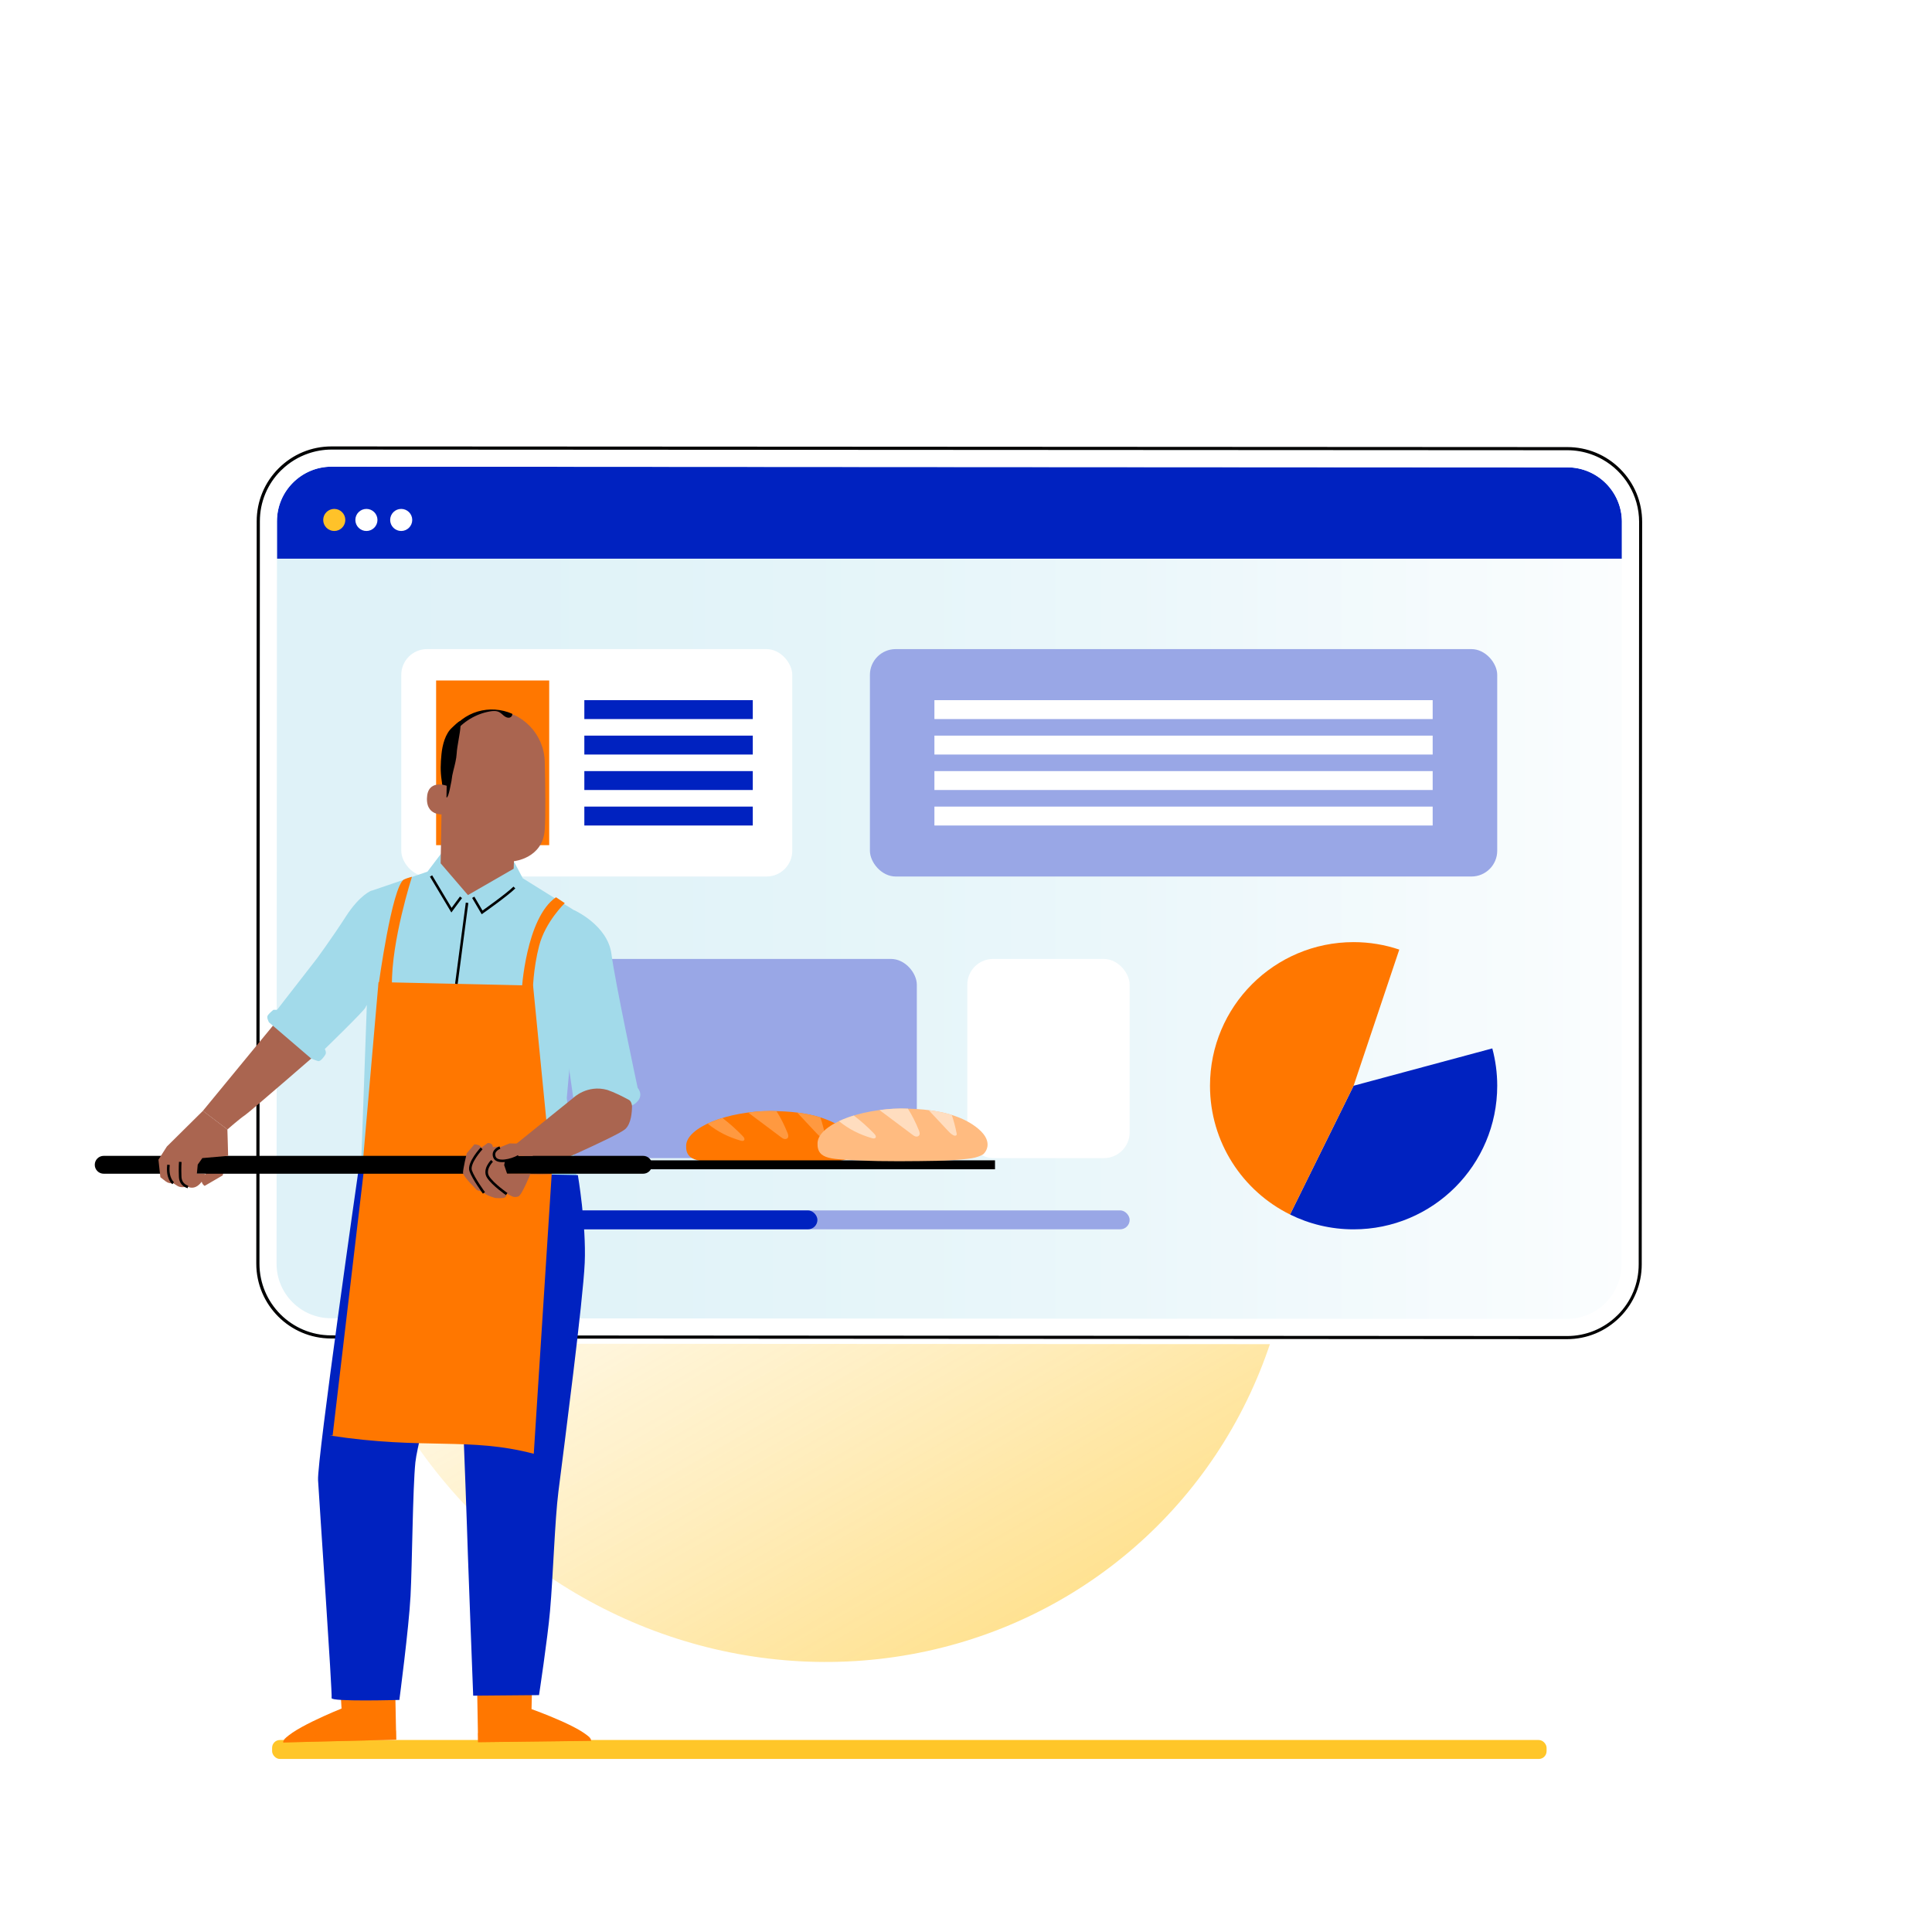 <?xml version="1.0" encoding="UTF-8"?>
<svg xmlns="http://www.w3.org/2000/svg" xmlns:xlink="http://www.w3.org/1999/xlink" id="Laag_1" viewBox="0 0 750 750">
  <defs>
    <style>.cls-1{fill:url(#Naamloos_verloop_5);}.cls-2{fill:#0022c0;}.cls-3{fill:#ffddbf;}.cls-4,.cls-5{fill:#fff;}.cls-6{fill:#ffc629;}.cls-7{fill:#ffbb80;}.cls-8{fill:#ff9940;}.cls-9{fill:#ffc229;}.cls-10{fill:#f70;}.cls-11{fill:#99a7e6;}.cls-12{fill:#aa6550;}.cls-13{fill:#375a64;}.cls-14{fill:#a2daea;}.cls-15{fill:url(#Naamloos_verloop_11);opacity:.51;}.cls-16{fill:none;stroke:#000;stroke-miterlimit:10;}.cls-17{opacity:.35;}.cls-18{opacity:.6;}.cls-5{filter:url(#drop-shadow-6);}</style>
    <linearGradient id="Naamloos_verloop_11" x1="-9243.54" y1="-9636.57" x2="-8862.83" y2="-9636.57" gradientTransform="translate(11747.93 -6184.44) rotate(-76.94)" gradientUnits="userSpaceOnUse">
      <stop offset="0" stop-color="#ffc629"></stop>
      <stop offset=".12" stop-color="#ffcb3d" stop-opacity=".9"></stop>
      <stop offset=".38" stop-color="#ffd971" stop-opacity=".66"></stop>
      <stop offset=".75" stop-color="#ffefc5" stop-opacity=".27"></stop>
      <stop offset="1" stop-color="#fff" stop-opacity="0"></stop>
    </linearGradient>
    <filter id="drop-shadow-6" filterUnits="userSpaceOnUse">
      <feOffset dx="2" dy="2"></feOffset>
      <feGaussianBlur result="blur" stdDeviation="5"></feGaussianBlur>
      <feFlood flood-color="#000" flood-opacity=".4"></feFlood>
      <feComposite in2="blur" operator="in"></feComposite>
      <feComposite in="SourceGraphic"></feComposite>
    </filter>
    <linearGradient id="Naamloos_verloop_5" x1="100.19" y1="346.58" x2="636.8" y2="346.58" gradientUnits="userSpaceOnUse">
      <stop offset="0" stop-color="#a2daea"></stop>
      <stop offset=".2" stop-color="#a6dbeb"></stop>
      <stop offset=".43" stop-color="#b4e1ee"></stop>
      <stop offset=".67" stop-color="#caeaf3"></stop>
      <stop offset=".92" stop-color="#eaf6fa"></stop>
      <stop offset="1" stop-color="#f6fbfd"></stop>
    </linearGradient>
  </defs>
  <ellipse class="cls-15" cx="314.93" cy="457.1" rx="185" ry="190.64" transform="translate(-227.01 337.04) rotate(-42.94)"></ellipse>
  <rect class="cls-6" x="105.63" y="675.47" width="494.75" height="7.36" rx="3.02" ry="3.02"></rect>
  <g>
    <g>
      <g>
        <path class="cls-5" d="m628.99,182.08c-5.48-5.49-12.78-8.52-20.54-8.52l-479.73-.26h-.02c-7.75,0-15.04,3.02-20.53,8.5-5.49,5.48-8.51,12.78-8.52,20.54l-.16,288.2c0,16.02,13.02,29.05,29.03,29.06l479.73.26h.02c7.75,0,15.04-3.02,20.53-8.5,5.49-5.48,8.52-12.78,8.52-20.54l.16-288.2c0-7.76-3.01-15.06-8.5-20.54Z"></path>
        <path class="cls-4" d="m113.56,505.52c4,4,9.32,6.21,14.98,6.21l479.73.26c11.69,0,21.19-9.5,21.2-21.18l.15-273.95H107.51l-.15,273.66c0,5.66,2.2,10.98,6.2,14.99Z"></path>
        <g class="cls-17">
          <rect class="cls-1" x="100.19" y="174.04" width="536.61" height="345.09" rx="28.44" ry="28.44"></rect>
        </g>
        <path class="cls-2" d="m629.62,202.62c0-11.68-9.49-21.19-21.18-21.2l-479.73-.26h-.01c-11.68,0-21.18,9.5-21.19,21.18v14.54s522.1,0,522.1,0v-14.25Z"></path>
        <path class="cls-4" d="m622.09,178.36c-1.41-.8-2.9-1.48-4.45-2.02-2.88-1.01-5.97-1.57-9.19-1.57l-479.73-.26h-.02c-3.14,0-6.2.55-9.09,1.54-3.79,1.31-7.27,3.42-10.23,6.28-.12.11-.24.21-.36.32-5.26,5.26-8.16,12.24-8.16,19.68l-.16,288.2c0,15.35,12.47,27.85,27.82,27.85l479.73.26h.02c7.43,0,14.42-2.89,19.67-8.14,5.26-5.26,8.16-12.25,8.16-19.68l.16-288.2c0-10.4-5.72-19.48-14.19-24.26Zm7.38,312.46c0,11.68-9.51,21.18-21.2,21.18l-479.73-.26c-5.66,0-10.98-2.21-14.98-6.21-4-4-6.2-9.33-6.2-14.99l.15-273.66v-14.54c.01-11.68,9.52-21.18,21.2-21.18h.01l479.73.26c11.68,0,21.18,9.52,21.18,21.2v14.25s-.16,273.95-.16,273.95Z"></path>
        <path d="m628.99,182.08c-5.48-5.49-12.78-8.52-20.54-8.52l-479.73-.26h-.02c-7.75,0-15.04,3.02-20.53,8.5-5.49,5.48-8.51,12.78-8.52,20.54l-.16,288.2c0,16.02,13.02,29.05,29.03,29.06l479.73.26h.02c7.75,0,15.04-3.02,20.53-8.5,5.49-5.48,8.52-12.78,8.52-20.54l.16-288.2c0-7.76-3.01-15.06-8.5-20.54Zm-1.03,328.43c-5.26,5.25-12.24,8.14-19.67,8.14h-.02l-479.73-.26c-15.35,0-27.83-12.51-27.82-27.85l.16-288.2c0-7.44,2.9-14.43,8.16-19.68.11-.11.24-.21.36-.32,2.96-2.86,6.44-4.97,10.23-6.28,2.89-1,5.94-1.54,9.09-1.54h.02l479.73.26c3.22,0,6.31.56,9.19,1.57,1.55.54,3.04,1.22,4.45,2.02,8.47,4.78,14.19,13.87,14.19,24.26l-.16,288.2c0,7.44-2.9,14.43-8.16,19.68Z"></path>
        <path class="cls-9" d="m134.05,201.84c0,2.37-1.92,4.29-4.29,4.29s-4.29-1.92-4.29-4.29,1.92-4.28,4.29-4.28,4.29,1.92,4.29,4.28Z"></path>
        <path class="cls-4" d="m155.74,197.56c-2.37,0-4.28,1.92-4.28,4.28s1.92,4.29,4.28,4.29,4.29-1.92,4.29-4.29-1.92-4.28-4.29-4.28Z"></path>
        <path class="cls-4" d="m142.24,197.56c-2.37,0-4.29,1.92-4.29,4.28s1.92,4.29,4.29,4.29,4.29-1.92,4.29-4.29-1.92-4.28-4.29-4.28Z"></path>
      </g>
      <g>
        <rect class="cls-4" x="155.77" y="251.98" width="151.79" height="88.28" rx="10" ry="10"></rect>
        <rect class="cls-2" x="226.84" y="313.12" width="65.39" height="7.34"></rect>
        <rect class="cls-2" x="226.84" y="299.34" width="65.39" height="7.34"></rect>
        <rect class="cls-2" x="226.84" y="285.57" width="65.39" height="7.34"></rect>
        <rect class="cls-2" x="226.84" y="271.8" width="65.39" height="7.34"></rect>
        <rect class="cls-10" x="169.3" y="264.16" width="43.9" height="63.93"></rect>
        <rect class="cls-11" x="337.7" y="251.98" width="243.52" height="88.28" rx="10" ry="10"></rect>
        <rect class="cls-4" x="362.74" y="271.8" width="193.42" height="7.34"></rect>
        <rect class="cls-4" x="362.74" y="285.57" width="193.42" height="7.34"></rect>
        <rect class="cls-4" x="362.74" y="299.34" width="193.42" height="7.34"></rect>
        <rect class="cls-4" x="362.74" y="313.12" width="193.42" height="7.34"></rect>
        <path class="cls-2" d="m525.47,421.48l-24.68,49.99c7.44,3.68,15.81,5.76,24.68,5.76,30.79,0,55.75-24.96,55.75-55.75,0-5.01-.67-9.86-1.91-14.49l-53.83,14.49Z"></path>
        <path class="cls-10" d="m543.2,368.63c-5.57-1.87-11.53-2.9-17.73-2.9-30.79,0-55.75,24.96-55.75,55.75,0,21.93,12.66,40.89,31.07,49.99l24.68-49.99,17.73-52.85Z"></path>
        <g>
          <rect class="cls-11" x="155.77" y="469.88" width="282.76" height="7.34" rx="3.67" ry="3.67"></rect>
          <rect class="cls-2" x="155.77" y="469.88" width="161.55" height="7.34" rx="3.67" ry="3.67"></rect>
        </g>
      </g>
    </g>
    <rect class="cls-11" x="155.77" y="372.26" width="200.14" height="77.32" rx="10" ry="10"></rect>
    <rect class="cls-4" x="375.51" y="372.26" width="63.02" height="77.32" rx="10" ry="10"></rect>
  </g>
  <g>
    <g>
      <path class="cls-12" d="m109.18,394.24l-30.42,36.99,9.51,7.23s4.78-4.2,6.82-5.55c2.03-1.35,29.99-25.68,29.99-25.68l-15.89-12.98Z"></path>
      <g>
        <path class="cls-14" d="m202.91,340.92l22.49,14.02c1.06.73-5.38,71.35-5.38,71.35l4.22,33.59h-84.33l4.08-114.01,21.94-7.49,5.3-7,28.5,3.47,3.19,6.06Z"></path>
        <polyline class="cls-10" points="214.54 459.75 206.94 382.6 146.94 381.26 140.1 459.75 212.24 459.05"></polyline>
        <path class="cls-14" d="m222.91,353.35s12.97,5.75,14.45,16.99c1.47,11.24,10.18,51.96,10.18,51.96,0,0,3.41,3.75-2.18,6.87,0,0-9.77-8.36-16.29-5.66l-6.52,2.7-5.12-35.48,5.48-37.36Z"></path>
        <path class="cls-14" d="m144.18,345.74s-4.47,1.61-9.84,9.93c-5.37,8.33-11.28,16.38-11.28,16.38l-15.93,20.51,18.5,15.11s15.96-15.48,16.23-16.55c.27-1.07,2.8-2.95,2.8-2.95l-.48-42.44Z"></path>
        <path class="cls-12" d="m235.77,423.11c-7.85-2.19-13.22,3.09-13.22,3.09l-22.1,17.82,7.3,10.87s32.02-13.84,34.99-16.59c2.33-2.16,2.59-6.68,2.61-8.88,0,0-.02.98,0,.12.01-.58-.24-1.86-1.04-2.47-3.06-1.67-5.95-3.07-8.54-3.96Z"></path>
        <path class="cls-10" d="m219.25,350.59s-7.54,7.25-9.95,16.54c-2.37,9.14-2.45,17.54-2.45,17.54h-4.34s1.59-28.29,13.33-36.35l3.41,2.27Z"></path>
        <path class="cls-10" d="m159.93,340.36s-8.05,24.93-7.78,42.19h-5.21s5.21-38.39,9.87-41.13c.67-.39,3.12-1.06,3.12-1.06Z"></path>
        <path class="cls-14" d="m126.09,407.22s.1.19.21.48c.16.44.32,1.09.08,1.56-.4.77-1.94,2.92-2.89,2.66-.94-.26-2.68-.99-2.68-.99l-16.38-14.04s-1.03-1.78-.52-2.65c.52-.87,2.23-2.24,2.23-2.24h3.52l16.43,15.23Z"></path>
      </g>
      <g>
        <path class="cls-10" d="m184.97,641.08l.62,35.25,43.85-.54c-.31-4.19-23.1-12.32-23.1-12.32l.53-22.6-21.9.21Z"></path>
        <g class="cls-18">
          <path class="cls-10" d="m185.58,676.32l-.06-3.56,42.16.81s1.96.83,1.76,2.2l-43.85.54Z"></path>
        </g>
      </g>
      <g>
        <path class="cls-10" d="m153.11,640.09l.7,35.24-43.84,1.09c.15-4.19,22.62-13.17,22.62-13.17l-1.37-22.56,21.89-.6Z"></path>
        <g class="cls-18">
          <path class="cls-10" d="m153.81,675.34l-.07-3.56-42.1,2.38s-1.93.9-1.68,2.27l43.84-1.09Z"></path>
        </g>
      </g>
      <path class="cls-13" d="m154.84,461.41c-.09-.03-.62,1.25-1.61,3.26-1,1.99-2.5,4.74-4.96,7.07-2.46,2.32-5.45,3.45-7.63,3.65-2.21.23-3.56-.28-3.58-.16-.01.03.31.18.93.34.61.17,1.54.29,2.69.23,2.28-.1,5.44-1.22,8-3.64,2.55-2.42,4.02-5.27,4.93-7.32.46-1.03.78-1.89.98-2.48.2-.6.29-.93.26-.95Z"></path>
      <path class="cls-2" d="m224.33,456.18s3.29,19.32,2.66,34c-.63,14.68-7.9,70.55-10.21,88.83-1.41,11.2-2.03,32.42-3.26,46.37-.94,10.7-4.27,32.66-4.27,32.66l-25.56.22s-2.41-62.82-2.44-66.2c-.03-3.39-3.44-89.81-3.44-89.81,0,0-15.52,55.26-16.56,65.42-1.04,10.17-1.23,39.45-1.88,51.87-.65,12.42-4.34,40.37-4.34,40.37,0,0-26.66.77-26.3-.73s-4.82-76.67-5.26-84.57c-.44-7.9,15.67-120.19,15.67-120.19h0l85.19,1.76Z"></path>
      <path class="cls-10" d="m214.16,455.93l-6.95,108.42c-25.27-6.6-42.39-1.44-79.19-7.08h1.1l12.12-102.81,72.92,1.47Z"></path>
      <g>
        <path class="cls-12" d="m190.95,275.56l1.07.06c10.75.62,19.22,9.39,19.46,20.15.23,10.01.36,21.06-.02,26.4-.77,11.06-11.94,12.14-11.94,12.14l-.12,2.93-17.75,10.23-10.59-12.33.67-38.34c-.33-11.55,7.66-21.23,19.22-21.24Z"></path>
        <g>
          <path d="m178.85,279.93c-.53-.3-2.89,2.12-3.35,2.53-2.66,2.36-3.77,6.78-4.12,10.32-.35,3.54-.48,6.64.07,10.15.07.43.31,2.26.31,2.26.47.42.95,4.37,1.58,4.42.89.07,1.75-5.97,1.92-6.42.16-1.51.41-2.79.74-4.07.5-1.94,1.18-4.55,1.28-6.55.16-3.08,1.33-7.64,1.49-10.71.03-.58.58-1.64.08-1.92Z"></path>
          <path d="m176.38,284.46c3.36-4.32,8.36-7.33,13.75-8.28,1.23-.22,2.56-.31,3.66.26.66.35,1.19.91,1.77,1.38.58.47,1.29.87,2.04.8.75-.08,1.45-.82,1.23-1.53-4.18-1.86-9.03-2.17-13.41-.87-4.39,1.3-8.27,4.22-10.76,8.06"></path>
          <path class="cls-12" d="m173.41,305.04c-.18-.09-7.47-2.69-7.67,4.89-.19,7.58,7.46,6.21,7.47,5.99.02-.22.19-10.89.19-10.89Z"></path>
        </g>
      </g>
      <g>
        <g>
          <path class="cls-10" d="m331,448.7s4.25-4.08-2.22-9.54c-5.15-4.35-13.96-7.83-29.42-7.85-17.16-.01-32.69,6.4-33,13.31-.32,6.91,6.33,6.19,16.64,6.8,8.27.49,21.9.3,29.63.16,2.74-.05,12.21-.51,14.85-1.25,1.59-.45,3.06-1.01,3.53-1.63Z"></path>
          <path class="cls-8" d="m318.47,433.77c.75,2.22,1.45,4.85,1.88,7.14.04.21.08.44-.02.63-.22.44-.87.33-1.3.1-.96-.52-1.71-1.34-2.45-2.14-2.37-2.59-4.74-5.02-7.11-7.61,3.3.45,6.39,1.02,9.01,1.88Z"></path>
          <path class="cls-8" d="m301.44,431.34c1.74,2.78,3.04,5.4,4.27,8.44.27.66.5,1.49.03,2.02-.32.37-.89.45-1.36.32s-.88-.43-1.27-.73c-4.33-3.24-8.36-6.25-12.69-9.5,3.7-.53,7.37-.74,11.02-.56Z"></path>
          <path class="cls-8" d="m280.44,433.99c2.88,2.2,5.43,4.49,7.95,7.1.4.42.82,1.05.48,1.52-.3.41-.92.32-1.4.17-4.84-1.43-8.87-3.41-12.79-6.6,1.78-.84,3.71-1.56,5.76-2.19Z"></path>
        </g>
        <rect x="252.33" y="450.44" width="133.94" height="3.47" transform="translate(638.59 904.35) rotate(180)"></rect>
        <g>
          <path class="cls-7" d="m382.01,447.75s4.25-4.08-2.22-9.54c-5.15-4.35-13.96-7.83-29.42-7.85-17.16-.01-32.69,6.4-33,13.31-.32,6.91,6.33,6.19,16.64,6.8,8.27.49,21.9.3,29.63.16,2.74-.05,12.21-.51,14.85-1.25,1.59-.45,3.06-1.01,3.53-1.63Z"></path>
          <path class="cls-3" d="m369.48,432.81c.75,2.22,1.45,4.85,1.88,7.14.04.21.08.44-.02.63-.22.44-.87.33-1.3.1-.96-.52-1.71-1.34-2.45-2.14-2.37-2.59-4.74-5.02-7.11-7.61,3.3.45,6.39,1.02,9.01,1.88Z"></path>
          <path class="cls-3" d="m352.45,430.38c1.74,2.78,3.04,5.4,4.27,8.44.27.66.5,1.49.03,2.02-.32.37-.89.45-1.36.32s-.88-.43-1.27-.73c-4.33-3.24-8.36-6.25-12.69-9.5,3.7-.53,7.37-.74,11.02-.56Z"></path>
          <path class="cls-3" d="m331.45,433.04c2.88,2.2,5.43,4.49,7.95,7.1.4.42.82,1.05.48,1.52-.3.41-.92.32-1.4.17-4.84-1.43-8.87-3.41-12.79-6.6,1.78-.84,3.71-1.56,5.76-2.19Z"></path>
        </g>
        <g>
          <path class="cls-12" d="m87.72,451.33c-.04.51-1.28,4.96-1.28,4.96l-7,4.07s-2.27-1.37-.46-3.72,5.37-4.3,5.37-4.3l3.38-1.02Z"></path>
          <path d="m40.26,455.64h209.4c1.92,0,3.47-1.55,3.47-3.47h0c0-1.92-1.55-3.47-3.47-3.47H40.26c-1.92,0-3.47,1.55-3.47,3.47h0c0,1.92,1.55,3.47,3.47,3.47Z"></path>
          <path class="cls-12" d="m181.19,447.71l2.97-3.48s2.16,0,2.74,1.27l2.45-1.78s1.95-.17,1.95,1.61l1.76-.26,3.25,4.09-.59,3.14,1.14,3.34h5.73s3.35,0,3.35,0c0,0-3.34,8.3-4.7,8.81-1.36.51-2.38,0-2.38,0l-2.21-1.1s.17,1.53-1.27,1.7c-1.44.17-3.14,0-3.14,0,0,0-3.65-.93-4.67-2.29l-2.38-.73s-5.35-5.22-5.44-6.67c-.08-1.44,1.44-7.65,1.44-7.65Z"></path>
          <path class="cls-12" d="m88.27,438.45c.04.3.29,10.25.29,10.25l-10.01.87-1.79,2.52-.34,3.55h3.15s-.1,1.46-1.1,2.87c-1.44,2.02-3.25,3.15-5.5,2.25l-2.13.1c-.73.03-1.46-.16-2.07-.56l-1.54-.99h0c-1.03.19-2.1-.07-2.92-.71l-2.06-1.61-.74-6.8,3.27-5.11,13.99-13.85,9.51,7.23Z"></path>
          <path class="cls-12" d="m206.85,448.74c0-.33-.74-4.2-2.22-4.53-1.48-.33-6.84-.33-6.84-.33l-5.93,2.43s-.49,3.83,3.3,4.16c3.79.33,6.34-1.73,6.34-1.73h5.35Z"></path>
        </g>
      </g>
    </g>
    <line class="cls-16" x1="181.31" y1="350.46" x2="177.16" y2="381.94"></line>
    <polyline class="cls-16" points="167.33 340.05 175.26 353.33 178.96 348.33"></polyline>
    <path class="cls-16" d="m183.71,348.33l3.44,5.86s9.55-6.72,12.54-9.66"></path>
    <path class="cls-16" d="m72.97,460.77s-2.87-.6-3.02-3.91.03-5.82.03-5.82"></path>
    <path class="cls-16" d="m67.22,459.32s-2.46-1.88-1.8-7.14"></path>
    <path class="cls-16" d="m194.06,445.48s-3.09,1.07-2.12,3.68,6.54,1.35,9.38-.29"></path>
    <path class="cls-16" d="m186.96,445.79s-5.26,5.69-4.25,8.67c1.01,2.98,5.16,8.63,5.16,8.63"></path>
    <path class="cls-16" d="m191,450.66s-3.41,3.36-1.5,6.29c1.91,2.93,7.2,6.58,7.2,6.58"></path>
  </g>
</svg>
